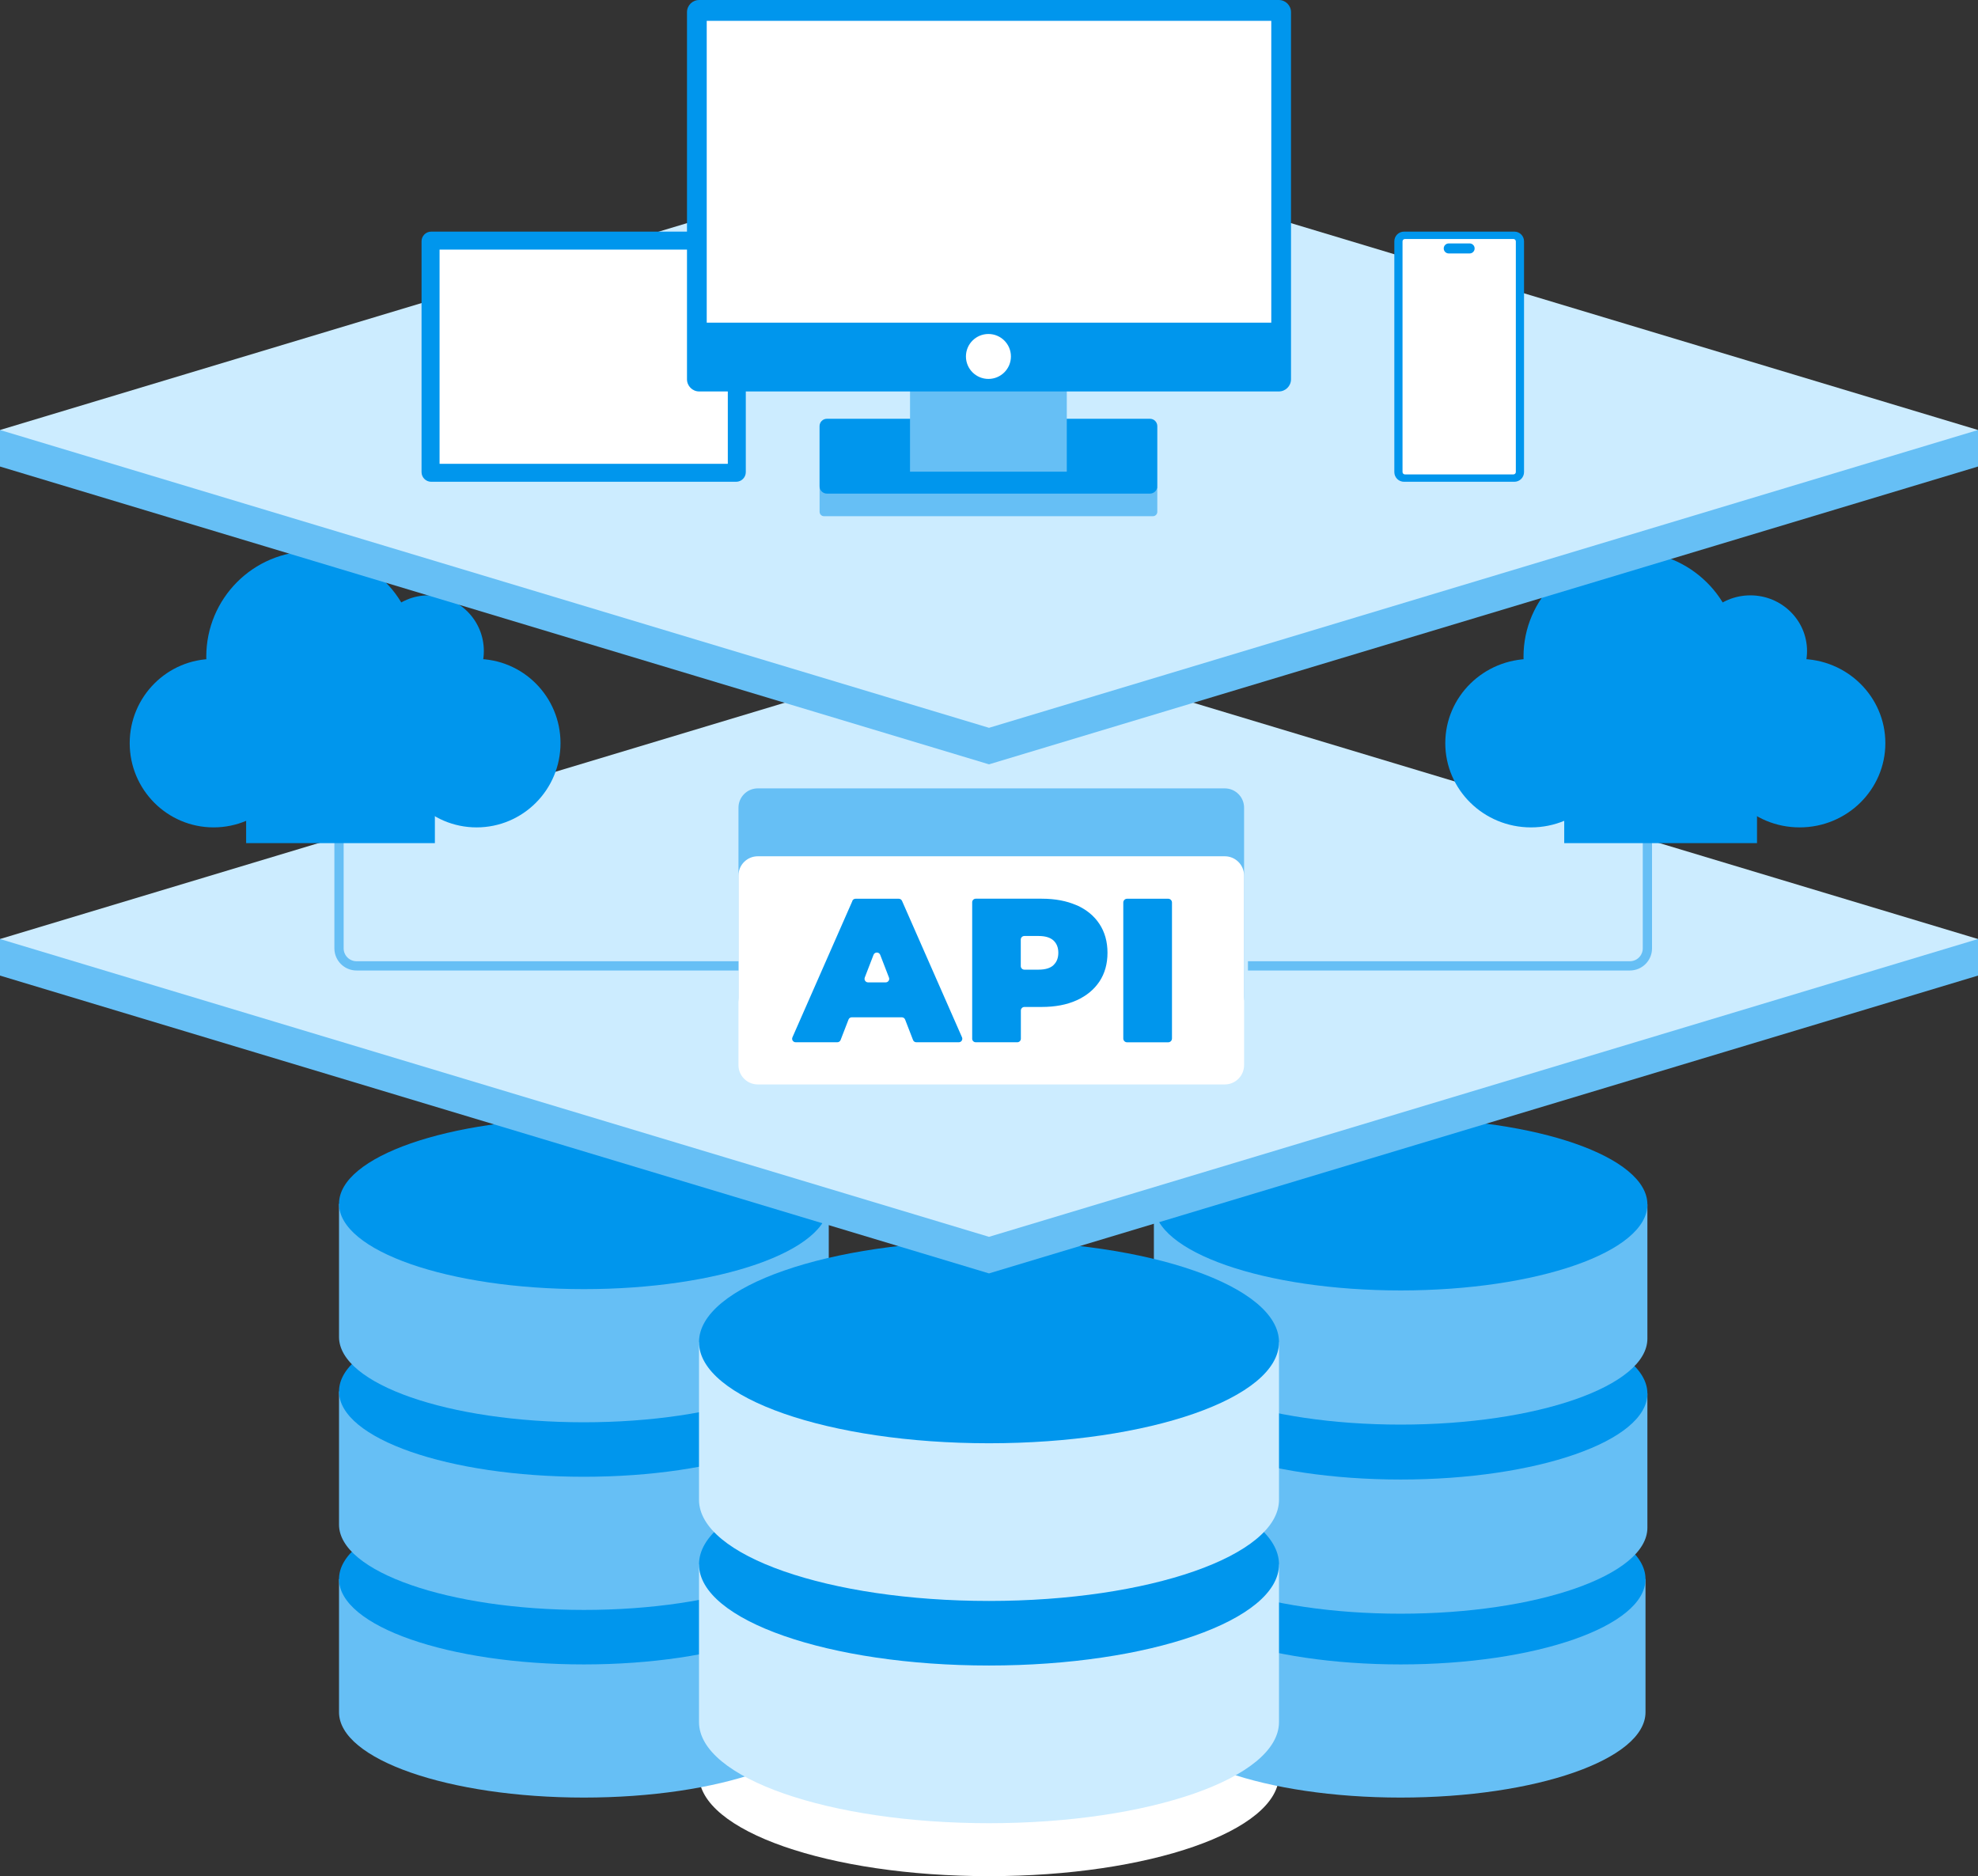 <svg height="405" overflow="visible" viewBox="0 0 427 405" width="427" xmlns="http://www.w3.org/2000/svg"><rect x="0" y="0" width="427" height="405" fill="#333333" stroke="none"/><g><defs><path id="path-9533100000023842_q45qgh16258" d="M150.897 383.168 C150.897 371.11 178.926 361.335 213.5 361.335 C248.074 361.335 276.103 371.11 276.103 383.168 C276.103 395.225 248.074 405 213.5 405 C178.926 405 150.897 395.225 150.897 383.168 Z" vector-effect="non-scaling-stroke"/></defs> <path style="stroke-width: 0; stroke-linecap: butt; stroke-linejoin: miter; fill: rgb(255, 255, 255);" d="M150.897 383.168 C150.897 371.11 178.926 361.335 213.5 361.335 C248.074 361.335 276.103 371.11 276.103 383.168 C276.103 395.225 248.074 405 213.5 405 C178.926 405 150.897 395.225 150.897 383.168 Z" vector-effect="non-scaling-stroke"/></g><g><defs><path id="path-953290000000596_zkg72c16256" d="M178.909 369.609 C178.909 379.792 155.243 388.037 126.048 388.037 C96.853 388.037 73.186 379.783 73.186 369.609 C73.186 369.609 73.186 340.865 73.186 340.865 C73.186 340.865 178.909 340.865 178.909 340.865 C178.909 340.865 178.909 369.609 178.909 369.609 Z" vector-effect="non-scaling-stroke"/></defs> <path style="stroke-width: 0; stroke-linecap: butt; stroke-linejoin: miter; fill: rgb(102, 191, 245);" d="M178.909 369.609 C178.909 379.792 155.243 388.037 126.048 388.037 C96.853 388.037 73.186 379.783 73.186 369.609 C73.186 369.609 73.186 340.865 73.186 340.865 C73.186 340.865 178.909 340.865 178.909 340.865 C178.909 340.865 178.909 369.609 178.909 369.609 Z" vector-effect="non-scaling-stroke"/></g><g><defs><path id="path-9532700000017881_9pxcth16254" d="M73.186 340.865 C73.186 330.687 96.853 322.436 126.048 322.436 C155.242 322.436 178.909 330.687 178.909 340.865 C178.909 351.042 155.242 359.293 126.048 359.293 C96.853 359.293 73.186 351.042 73.186 340.865 Z" vector-effect="non-scaling-stroke"/></defs> <path style="stroke-width: 0; stroke-linecap: butt; stroke-linejoin: miter; fill: rgb(0, 150, 237);" d="M73.186 340.865 C73.186 330.687 96.853 322.436 126.048 322.436 C155.242 322.436 178.909 330.687 178.909 340.865 C178.909 351.042 155.242 359.293 126.048 359.293 C96.853 359.293 73.186 351.042 73.186 340.865 Z" vector-effect="non-scaling-stroke"/></g><g><defs><path id="path-95325_9jt80t16252" d="M355.224 369.609 C355.224 379.792 331.558 388.037 302.363 388.037 C273.168 388.037 249.501 379.783 249.501 369.609 C249.501 369.609 249.501 340.865 249.501 340.865 C249.501 340.865 355.224 340.865 355.224 340.865 C355.224 340.865 355.224 369.609 355.224 369.609 Z" vector-effect="non-scaling-stroke"/></defs> <path style="stroke-width: 0; stroke-linecap: butt; stroke-linejoin: miter; fill: rgb(102, 191, 245);" d="M355.224 369.609 C355.224 379.792 331.558 388.037 302.363 388.037 C273.168 388.037 249.501 379.783 249.501 369.609 C249.501 369.609 249.501 340.865 249.501 340.865 C249.501 340.865 355.224 340.865 355.224 340.865 C355.224 340.865 355.224 369.609 355.224 369.609 Z" vector-effect="non-scaling-stroke"/></g><g><defs><path id="path-9532300000011921_m67tji16250" d="M249.501 340.865 C249.501 330.687 273.168 322.436 302.363 322.436 C331.557 322.436 355.224 330.687 355.224 340.865 C355.224 351.042 331.557 359.293 302.363 359.293 C273.168 359.293 249.501 351.042 249.501 340.865 Z" vector-effect="non-scaling-stroke"/></defs> <path style="stroke-width: 0; stroke-linecap: butt; stroke-linejoin: miter; fill: rgb(0, 150, 237);" d="M249.501 340.865 C249.501 330.687 273.168 322.436 302.363 322.436 C331.557 322.436 355.224 330.687 355.224 340.865 C355.224 351.042 331.557 359.293 302.363 359.293 C273.168 359.293 249.501 351.042 249.501 340.865 Z" vector-effect="non-scaling-stroke"/></g><g><defs><path id="path-9532100000023842_k5ko8816248" d="M355.631 329.773 C355.631 340.032 331.785 348.344 302.363 348.344 C272.941 348.344 249.094 340.032 249.094 329.773 C249.094 329.773 249.094 300.812 249.094 300.812 C249.094 300.812 355.631 300.812 355.631 300.812 C355.631 300.812 355.631 329.773 355.631 329.773 Z" vector-effect="non-scaling-stroke"/></defs> <path style="stroke-width: 0; stroke-linecap: butt; stroke-linejoin: miter; fill: rgb(102, 191, 245);" d="M355.631 329.773 C355.631 340.032 331.785 348.344 302.363 348.344 C272.941 348.344 249.094 340.032 249.094 329.773 C249.094 329.773 249.094 300.812 249.094 300.812 C249.094 300.812 355.631 300.812 355.631 300.812 C355.631 300.812 355.631 329.773 355.631 329.773 Z" vector-effect="non-scaling-stroke"/></g><g><defs><path id="path-9532_r5k9tg16246" d="M249.094 300.812 C249.094 290.556 272.943 282.241 302.363 282.241 C331.782 282.241 355.631 290.556 355.631 300.812 C355.631 311.068 331.782 319.382 302.363 319.382 C272.943 319.382 249.094 311.068 249.094 300.812 Z" vector-effect="non-scaling-stroke"/></defs> <path style="stroke-width: 0; stroke-linecap: butt; stroke-linejoin: miter; fill: rgb(0, 150, 237);" d="M249.094 300.812 C249.094 290.556 272.943 282.241 302.363 282.241 C331.782 282.241 355.631 290.556 355.631 300.812 C355.631 311.068 331.782 319.382 302.363 319.382 C272.943 319.382 249.094 311.068 249.094 300.812 Z" vector-effect="non-scaling-stroke"/></g><g><defs><path id="path-9531700000017881_diypkx16244" d="M355.631 288.955 C355.631 299.214 331.785 307.525 302.363 307.525 C272.941 307.525 249.094 299.214 249.094 288.955 C249.094 288.955 249.094 259.993 249.094 259.993 C249.094 259.993 355.631 259.993 355.631 259.993 C355.631 259.993 355.631 288.955 355.631 288.955 Z" vector-effect="non-scaling-stroke"/></defs> <path style="stroke-width: 0; stroke-linecap: butt; stroke-linejoin: miter; fill: rgb(102, 191, 245);" d="M355.631 288.955 C355.631 299.214 331.785 307.525 302.363 307.525 C272.941 307.525 249.094 299.214 249.094 288.955 C249.094 288.955 249.094 259.993 249.094 259.993 C249.094 259.993 355.631 259.993 355.631 259.993 C355.631 259.993 355.631 288.955 355.631 288.955 Z" vector-effect="non-scaling-stroke"/></g><g><defs><path id="path-95315_t8f9t016242" d="M249.094 259.993 C249.094 249.737 272.943 241.423 302.363 241.423 C331.782 241.423 355.631 249.737 355.631 259.993 C355.631 270.249 331.782 278.563 302.363 278.563 C272.943 278.563 249.094 270.249 249.094 259.993 Z" vector-effect="non-scaling-stroke"/></defs> <path style="stroke-width: 0; stroke-linecap: butt; stroke-linejoin: miter; fill: rgb(0, 150, 237);" d="M249.094 259.993 C249.094 249.737 272.943 241.423 302.363 241.423 C331.782 241.423 355.631 249.737 355.631 259.993 C355.631 270.249 331.782 278.563 302.363 278.563 C272.943 278.563 249.094 270.249 249.094 259.993 Z" vector-effect="non-scaling-stroke"/></g><g><defs><path id="path-9531300000011921_g9t86e16240" d="M178.909 329.102 C178.909 339.285 155.243 347.531 126.048 347.531 C96.853 347.531 73.186 339.276 73.186 329.102 C73.186 329.102 73.186 300.358 73.186 300.358 C73.186 300.358 178.909 300.358 178.909 300.358 C178.909 300.358 178.909 329.102 178.909 329.102 Z" vector-effect="non-scaling-stroke"/></defs> <path style="stroke-width: 0; stroke-linecap: butt; stroke-linejoin: miter; fill: rgb(102, 191, 245);" d="M178.909 329.102 C178.909 339.285 155.243 347.531 126.048 347.531 C96.853 347.531 73.186 339.276 73.186 329.102 C73.186 329.102 73.186 300.358 73.186 300.358 C73.186 300.358 178.909 300.358 178.909 300.358 C178.909 300.358 178.909 329.102 178.909 329.102 Z" vector-effect="non-scaling-stroke"/></g><g><defs><path id="path-9531100000023842_i4en4r16238" d="M73.186 300.358 C73.186 290.18 96.853 281.929 126.048 281.929 C155.242 281.929 178.909 290.18 178.909 300.358 C178.909 310.536 155.242 318.786 126.048 318.786 C96.853 318.786 73.186 310.536 73.186 300.358 Z" vector-effect="non-scaling-stroke"/></defs> <path style="stroke-width: 0; stroke-linecap: butt; stroke-linejoin: miter; fill: rgb(0, 150, 237);" d="M73.186 300.358 C73.186 290.18 96.853 281.929 126.048 281.929 C155.242 281.929 178.909 290.18 178.909 300.358 C178.909 310.536 155.242 318.786 126.048 318.786 C96.853 318.786 73.186 310.536 73.186 300.358 Z" vector-effect="non-scaling-stroke"/></g><g><defs><path id="path-953090000000596_l1w6s316236" d="M178.909 288.595 C178.909 298.779 155.243 307.024 126.048 307.024 C96.853 307.024 73.186 298.769 73.186 288.595 C73.186 288.595 73.186 259.851 73.186 259.851 C73.186 259.851 178.909 259.851 178.909 259.851 C178.909 259.851 178.909 288.595 178.909 288.595 Z" vector-effect="non-scaling-stroke"/></defs> <path style="stroke-width: 0; stroke-linecap: butt; stroke-linejoin: miter; fill: rgb(102, 191, 245);" d="M178.909 288.595 C178.909 298.779 155.243 307.024 126.048 307.024 C96.853 307.024 73.186 298.769 73.186 288.595 C73.186 288.595 73.186 259.851 73.186 259.851 C73.186 259.851 178.909 259.851 178.909 259.851 C178.909 259.851 178.909 288.595 178.909 288.595 Z" vector-effect="non-scaling-stroke"/></g><g><defs><path id="path-9530700000017881_ds19pa16234" d="M73.186 259.851 C73.186 249.674 96.853 241.423 126.048 241.423 C155.242 241.423 178.909 249.674 178.909 259.851 C178.909 270.029 155.242 278.28 126.048 278.28 C96.853 278.28 73.186 270.029 73.186 259.851 Z" vector-effect="non-scaling-stroke"/></defs> <path style="stroke-width: 0; stroke-linecap: butt; stroke-linejoin: miter; fill: rgb(0, 150, 237);" d="M73.186 259.851 C73.186 249.674 96.853 241.423 126.048 241.423 C155.242 241.423 178.909 249.674 178.909 259.851 C178.909 270.029 155.242 278.28 126.048 278.28 C96.853 278.28 73.186 270.029 73.186 259.851 Z" vector-effect="non-scaling-stroke"/></g><g><defs><path id="path-95305_b0q5wt16232" d="M276.103 371.736 C276.103 383.792 248.072 393.569 213.5 393.569 C178.928 393.569 150.897 383.792 150.897 371.736 C150.897 371.736 150.897 337.697 150.897 337.697 C150.897 337.697 276.103 337.697 276.103 337.697 C276.103 337.697 276.103 371.736 276.103 371.736 Z" vector-effect="non-scaling-stroke"/></defs> <path style="stroke-width: 0; stroke-linecap: butt; stroke-linejoin: miter; fill: rgb(204, 236, 255);" d="M276.103 371.736 C276.103 383.792 248.072 393.569 213.5 393.569 C178.928 393.569 150.897 383.792 150.897 371.736 C150.897 371.736 150.897 337.697 150.897 337.697 C150.897 337.697 276.103 337.697 276.103 337.697 C276.103 337.697 276.103 371.736 276.103 371.736 Z" vector-effect="non-scaling-stroke"/></g><g><defs><path id="path-9530300000011921_0mt7b416230" d="M150.897 337.697 C150.897 325.639 178.926 315.865 213.5 315.865 C248.074 315.865 276.103 325.639 276.103 337.697 C276.103 349.755 248.074 359.529 213.5 359.529 C178.926 359.529 150.897 349.755 150.897 337.697 Z" vector-effect="non-scaling-stroke"/></defs> <path style="stroke-width: 0; stroke-linecap: butt; stroke-linejoin: miter; fill: rgb(0, 150, 237);" d="M150.897 337.697 C150.897 325.639 178.926 315.865 213.5 315.865 C248.074 315.865 276.103 325.639 276.103 337.697 C276.103 349.755 248.074 359.529 213.5 359.529 C178.926 359.529 150.897 349.755 150.897 337.697 Z" vector-effect="non-scaling-stroke"/></g><g><defs><path id="path-9530_atnhbc16228" d="M276.103 323.76 C276.103 335.815 248.072 345.592 213.5 345.592 C178.928 345.592 150.897 335.815 150.897 323.76 C150.897 323.76 150.897 289.721 150.897 289.721 C150.897 289.721 276.103 289.721 276.103 289.721 C276.103 289.721 276.103 323.76 276.103 323.76 Z" vector-effect="non-scaling-stroke"/></defs> <path style="stroke-width: 0; stroke-linecap: butt; stroke-linejoin: miter; fill: rgb(204, 236, 255);" d="M276.103 323.76 C276.103 335.815 248.072 345.592 213.5 345.592 C178.928 345.592 150.897 335.815 150.897 323.76 C150.897 323.76 150.897 289.721 150.897 289.721 C150.897 289.721 276.103 289.721 276.103 289.721 C276.103 289.721 276.103 323.76 276.103 323.76 Z" vector-effect="non-scaling-stroke"/></g><g><defs><path id="path-9529800000011921_lup9r416226" d="M150.897 289.721 C150.897 277.663 178.926 267.888 213.5 267.888 C248.074 267.888 276.103 277.663 276.103 289.721 C276.103 301.778 248.074 311.553 213.5 311.553 C178.926 311.553 150.897 301.778 150.897 289.721 Z" vector-effect="non-scaling-stroke"/></defs> <path style="stroke-width: 0; stroke-linecap: butt; stroke-linejoin: miter; fill: rgb(0, 150, 237);" d="M150.897 289.721 C150.897 277.663 178.926 267.888 213.5 267.888 C248.074 267.888 276.103 277.663 276.103 289.721 C276.103 301.778 248.074 311.553 213.5 311.553 C178.926 311.553 150.897 301.778 150.897 289.721 Z" vector-effect="non-scaling-stroke"/></g><g><defs><path id="path-9529600000023842_ene7oe16224" d="M427 210.598 C427 210.598 213.5 274.885 213.5 274.885 C213.5 274.885 0 210.598 0 210.598 C0 210.598 0 202.703 0 202.703 C0 202.703 427 202.703 427 202.703 C427 202.703 427 210.598 427 210.598 Z" vector-effect="non-scaling-stroke"/></defs> <path style="stroke-width: 0; stroke-linecap: butt; stroke-linejoin: miter; fill: rgb(102, 191, 245);" d="M427 210.598 C427 210.598 213.5 274.885 213.5 274.885 C213.5 274.885 0 210.598 0 210.598 C0 210.598 0 202.703 0 202.703 C0 202.703 427 202.703 427 202.703 C427 202.703 427 210.598 427 210.598 Z" vector-effect="non-scaling-stroke"/></g><g><defs><path id="path-952940000000596_z4567e16222" d="M427 202.703 C427 202.703 213.5 266.99 213.5 266.99 C213.5 266.99 0 202.703 0 202.703 C0 202.703 213.5 138.417 213.5 138.417 C213.5 138.417 427 202.703 427 202.703 Z" vector-effect="non-scaling-stroke"/></defs> <path style="stroke-width: 0; stroke-linecap: butt; stroke-linejoin: miter; fill: rgb(204, 236, 255);" d="M427 202.703 C427 202.703 213.5 266.99 213.5 266.99 C213.5 266.99 0 202.703 0 202.703 C0 202.703 213.5 138.417 213.5 138.417 C213.5 138.417 427 202.703 427 202.703 Z" vector-effect="non-scaling-stroke"/></g><g><defs><path id="path-9529100000023842_a5aawy16220" d="M163.587 219.439 C161.284 219.439 159.417 217.572 159.417 215.269 C159.417 215.269 159.417 174.356 159.417 174.356 C159.417 172.053 161.284 170.186 163.587 170.186 C163.587 170.186 264.397 170.186 264.397 170.186 C266.7 170.186 268.567 172.053 268.567 174.356 C268.567 174.356 268.567 215.269 268.567 215.269 C268.567 217.572 266.7 219.439 264.397 219.439 C264.397 219.439 163.587 219.439 163.587 219.439 Z" vector-effect="non-scaling-stroke"/></defs> <path style="stroke-width: 0; stroke-linecap: butt; stroke-linejoin: miter; fill: rgb(102, 191, 245);" d="M163.587 219.439 C161.284 219.439 159.417 217.572 159.417 215.269 C159.417 215.269 159.417 174.356 159.417 174.356 C159.417 172.053 161.284 170.186 163.587 170.186 C163.587 170.186 264.397 170.186 264.397 170.186 C266.7 170.186 268.567 172.053 268.567 174.356 C268.567 174.356 268.567 215.269 268.567 215.269 C268.567 217.572 266.7 219.439 264.397 219.439 C264.397 219.439 163.587 219.439 163.587 219.439 Z" vector-effect="non-scaling-stroke"/></g><g><defs><path id="path-9528700000017881_f0s99u16218" d="M163.587 234.095 C161.284 234.095 159.417 232.228 159.417 229.925 C159.417 229.925 159.417 189.012 159.417 189.012 C159.417 186.709 161.284 184.842 163.587 184.842 C163.587 184.842 264.397 184.842 264.397 184.842 C266.7 184.842 268.567 186.709 268.567 189.012 C268.567 189.012 268.567 229.925 268.567 229.925 C268.567 232.228 266.7 234.095 264.397 234.095 C264.397 234.095 163.587 234.095 163.587 234.095 Z" vector-effect="non-scaling-stroke"/></defs> <path style="stroke-width: 0; stroke-linecap: butt; stroke-linejoin: miter; fill: rgb(255, 255, 255);" d="M163.587 234.095 C161.284 234.095 159.417 232.228 159.417 229.925 C159.417 229.925 159.417 189.012 159.417 189.012 C159.417 186.709 161.284 184.842 163.587 184.842 C163.587 184.842 264.397 184.842 264.397 184.842 C266.7 184.842 268.567 186.709 268.567 189.012 C268.567 189.012 268.567 229.925 268.567 229.925 C268.567 232.228 266.7 234.095 264.397 234.095 C264.397 234.095 163.587 234.095 163.587 234.095 Z" vector-effect="non-scaling-stroke"/></g><g><defs><path id="path-943740000000596_bhwb1w15942" d="M13.019,0.458l-12.953,29.459c-0.225,0.504 0.15,1.065 0.704,1.065h8.98c0.319,0 0.601,-0.196 0.714,-0.486l1.709,-4.418c0.113,-0.299 0.395,-0.486 0.714,-0.486h10.792c0.319,0 0.601,0.196 0.714,0.486l1.709,4.418c0.113,0.299 0.395,0.486 0.714,0.486h9.158c0.554,0 0.92,-0.56 0.704,-1.065l-12.953,-29.459c-0.122,-0.28 -0.395,-0.458 -0.704,-0.458h-9.327c-0.301,0 -0.582,0.177 -0.704,0.458zM15.677,17.018l1.897,-4.913c0.254,-0.654 1.183,-0.654 1.437,0l1.897,4.913c0.197,0.504 -0.178,1.037 -0.714,1.037h-3.795c-0.535,0 -0.911,-0.542 -0.714,-1.037z" vector-effect="non-scaling-stroke"/></defs><path style="stroke-width: 0; stroke-linecap: butt; stroke-linejoin: miter; fill: rgb(0, 150, 237);" d="M13.019,0.458l-12.953,29.459c-0.225,0.504 0.15,1.065 0.704,1.065h8.98c0.319,0 0.601,-0.196 0.714,-0.486l1.709,-4.418c0.113,-0.299 0.395,-0.486 0.714,-0.486h10.792c0.319,0 0.601,0.196 0.714,0.486l1.709,4.418c0.113,0.299 0.395,0.486 0.714,0.486h9.158c0.554,0 0.92,-0.56 0.704,-1.065l-12.953,-29.459c-0.122,-0.28 -0.395,-0.458 -0.704,-0.458h-9.327c-0.301,0 -0.582,0.177 -0.704,0.458zM15.677,17.018l1.897,-4.913c0.254,-0.654 1.183,-0.654 1.437,0l1.897,4.913c0.197,0.504 -0.178,1.037 -0.714,1.037h-3.795c-0.535,0 -0.911,-0.542 -0.714,-1.037z" transform="translate(171, 194.009) rotate(0)" vector-effect="non-scaling-stroke"/></g><g><defs><path id="path-943690000000596_ahts8q15940" d="M22.543,1.42c-2.123,-0.943 -4.64,-1.42 -7.542,-1.42h-14.23c-0.423,0 -0.77,0.346 -0.77,0.766v29.459c0,0.42 0.348,0.766 0.77,0.766h8.97c0.423,0 0.77,-0.346 0.77,-0.766v-6.09c0,-0.42 0.348,-0.766 0.77,-0.766h3.729c2.912,0 5.42,-0.476 7.542,-1.438c2.123,-0.962 3.757,-2.307 4.922,-4.054c1.155,-1.737 1.738,-3.811 1.738,-6.202c0,-2.391 -0.582,-4.465 -1.738,-6.221c-1.155,-1.756 -2.799,-3.101 -4.922,-4.054zM17.555,14.346c-0.695,0.644 -1.775,0.971 -3.231,0.971h-3.062c-0.423,0 -0.77,-0.346 -0.77,-0.766v-5.735c0,-0.42 0.348,-0.766 0.77,-0.766h3.062c1.456,0 2.527,0.327 3.231,0.971c0.695,0.644 1.043,1.532 1.043,2.653c0,1.121 -0.348,2.008 -1.043,2.653z" vector-effect="non-scaling-stroke"/></defs><path style="stroke-width: 0; stroke-linecap: butt; stroke-linejoin: miter; fill: rgb(0, 150, 237);" d="M22.543,1.42c-2.123,-0.943 -4.64,-1.42 -7.542,-1.42h-14.23c-0.423,0 -0.77,0.346 -0.77,0.766v29.459c0,0.42 0.348,0.766 0.77,0.766h8.97c0.423,0 0.77,-0.346 0.77,-0.766v-6.09c0,-0.42 0.348,-0.766 0.77,-0.766h3.729c2.912,0 5.42,-0.476 7.542,-1.438c2.123,-0.962 3.757,-2.307 4.922,-4.054c1.155,-1.737 1.738,-3.811 1.738,-6.202c0,-2.391 -0.582,-4.465 -1.738,-6.221c-1.155,-1.756 -2.799,-3.101 -4.922,-4.054zM17.555,14.346c-0.695,0.644 -1.775,0.971 -3.231,0.971h-3.062c-0.423,0 -0.77,-0.346 -0.77,-0.766v-5.735c0,-0.42 0.348,-0.766 0.77,-0.766h3.062c1.456,0 2.527,0.327 3.231,0.971c0.695,0.644 1.043,1.532 1.043,2.653c0,1.121 -0.348,2.008 -1.043,2.653z" transform="translate(209.868, 194) rotate(0)" vector-effect="non-scaling-stroke"/></g><g><defs><path id="path-94365_5m0ejp15938" d="M241.154 222.109 C240.701 222.109 240.334 221.742 240.334 221.289 C240.334 221.289 240.334 191.938 240.334 191.938 C240.334 191.486 240.701 191.118 241.154 191.118 C241.154 191.118 250.024 191.118 250.024 191.118 C250.477 191.118 250.844 191.486 250.844 191.938 C250.844 191.938 250.844 221.289 250.844 221.289 C250.844 221.742 250.477 222.109 250.024 222.109 C250.024 222.109 241.154 222.109 241.154 222.109 Z" vector-effect="non-scaling-stroke"/></defs> <path style="stroke-width: 0; stroke-linecap: butt; stroke-linejoin: miter; fill: rgb(0, 150, 237);" d="M243.309 225 C242.857 225 242.489 224.633 242.489 224.18 C242.489 224.18 242.489 194.829 242.489 194.829 C242.489 194.376 242.857 194.009 243.309 194.009 C243.309 194.009 252.18 194.009 252.18 194.009 C252.633 194.009 253 194.376 253 194.829 C253 194.829 253 224.18 253 224.18 C253 224.633 252.633 225 252.18 225 C252.18 225 243.309 225 243.309 225 Z" vector-effect="non-scaling-stroke"/></g><g><defs><path id="path-952790000000596_ymso6m16215" d="M73.186 162.225 C73.186 162.225 73.186 204.717 73.186 204.717 C73.186 206.807 74.881 208.499 76.973 208.499 C76.973 208.499 159.417 208.499 159.417 208.499" vector-effect="non-scaling-stroke"/></defs> <path style="stroke: rgb(102, 191, 245); stroke-width: 2; stroke-linecap: butt; stroke-linejoin: miter; fill: none;" d="M73.186 162.225 C73.186 162.225 73.186 204.717 73.186 204.717 C73.186 206.807 74.881 208.499 76.973 208.499 C76.973 208.499 159.417 208.499 159.417 208.499" vector-effect="non-scaling-stroke"/></g><g><defs><path id="path-9527600000023842_eyhjrg16213" d="M355.631 162.225 C355.631 162.225 355.631 204.717 355.631 204.717 C355.631 206.807 353.937 208.499 351.845 208.499 C351.845 208.499 269.4 208.499 269.4 208.499" vector-effect="non-scaling-stroke"/></defs> <path style="stroke: rgb(102, 191, 245); stroke-width: 2; stroke-linecap: butt; stroke-linejoin: miter; fill: none;" d="M355.631 162.225 C355.631 162.225 355.631 204.717 355.631 204.717 C355.631 206.807 353.937 208.499 351.845 208.499 C351.845 208.499 269.4 208.499 269.4 208.499" vector-effect="non-scaling-stroke"/></g><g><defs><path id="path-9436100000023842_n0eepf15936" d="M44.029 141.925 C44.029 129.361 54.174 119.176 66.688 119.176 C79.202 119.176 89.347 129.361 89.347 141.925 C89.347 154.488 79.202 164.673 66.688 164.673 C54.174 164.673 44.029 154.488 44.029 141.925 Z" vector-effect="non-scaling-stroke"/></defs> <path style="stroke-width: 0; stroke-linecap: butt; stroke-linejoin: miter; fill: rgb(0, 150, 237);" d="M44.531 141.748 C44.531 129.185 54.676 119 67.19 119 C79.704 119 89.849 129.185 89.849 141.748 C89.849 154.312 79.704 164.497 67.19 164.497 C54.676 164.497 44.531 154.312 44.531 141.748 Z" vector-effect="non-scaling-stroke"/></g><g><defs><path id="path-9435700000017881_si1mqh15934" d="M79.999 140.715 C79.999 134.076 85.361 128.694 91.974 128.694 C98.587 128.694 103.948 134.076 103.948 140.715 C103.948 147.354 98.587 152.737 91.974 152.737 C85.361 152.737 79.999 147.354 79.999 140.715 Z" vector-effect="non-scaling-stroke"/></defs> <path style="stroke-width: 0; stroke-linecap: butt; stroke-linejoin: miter; fill: rgb(0, 150, 237);" d="M80.501 140.539 C80.501 133.899 85.863 128.517 92.476 128.517 C99.089 128.517 104.45 133.899 104.45 140.539 C104.45 147.178 99.089 152.56 92.476 152.56 C85.863 152.56 80.501 147.178 80.501 140.539 Z" vector-effect="non-scaling-stroke"/></g><g><defs><path id="path-9435300000011921_e49ye915932" d="M84.273 160.6 C84.273 150.557 92.382 142.416 102.386 142.416 C112.389 142.416 120.498 150.557 120.498 160.6 C120.498 170.642 112.389 178.784 102.386 178.784 C92.382 178.784 84.273 170.642 84.273 160.6 Z" vector-effect="non-scaling-stroke"/></defs> <path style="stroke-width: 0; stroke-linecap: butt; stroke-linejoin: miter; fill: rgb(0, 150, 237);" d="M84.775 160.423 C84.775 150.381 92.884 142.24 102.888 142.24 C112.891 142.24 121 150.381 121 160.423 C121 170.466 112.891 178.607 102.888 178.607 C92.884 178.607 84.775 170.466 84.775 160.423 Z" vector-effect="non-scaling-stroke"/></g><g><defs><path id="path-9434800000011921_03r5kw15930" d="M27.498 160.6 C27.498 150.557 35.607 142.416 45.61 142.416 C55.614 142.416 63.723 150.557 63.723 160.6 C63.723 170.642 55.614 178.784 45.61 178.784 C35.607 178.784 27.498 170.642 27.498 160.6 Z" vector-effect="non-scaling-stroke"/></defs> <path style="stroke-width: 0; stroke-linecap: butt; stroke-linejoin: miter; fill: rgb(0, 150, 237);" d="M28 160.423 C28 150.381 36.109 142.24 46.112 142.24 C56.116 142.24 64.225 150.381 64.225 160.423 C64.225 170.466 56.116 178.607 46.112 178.607 C36.109 178.607 28 170.466 28 160.423 Z" vector-effect="non-scaling-stroke"/></g><g><defs><path id="path-94345_b7kemn15928" d="M52.633 182.176 C52.633 182.176 52.633 154.844 52.633 154.844 C52.633 154.844 93.377 154.844 93.377 154.844 C93.377 154.844 93.377 182.176 93.377 182.176 C93.377 182.176 52.633 182.176 52.633 182.176 Z" vector-effect="non-scaling-stroke"/></defs> <path style="stroke-width: 0; stroke-linecap: butt; stroke-linejoin: miter; fill: rgb(0, 150, 237);" d="M53.135 182 C53.135 182 53.135 154.668 53.135 154.668 C53.135 154.668 93.879 154.668 93.879 154.668 C93.879 154.668 93.879 182 93.879 182 C93.879 182 53.135 182 53.135 182 Z" vector-effect="non-scaling-stroke"/></g><g><defs><path id="path-9434_85eo2415926" d="M334.053 141.925 C334.053 129.361 344.416 119.176 357.2 119.176 C369.983 119.176 380.346 129.361 380.346 141.925 C380.346 154.488 369.983 164.673 357.2 164.673 C344.416 164.673 334.053 154.488 334.053 141.925 Z" vector-effect="non-scaling-stroke"/></defs> <path style="stroke-width: 0; stroke-linecap: butt; stroke-linejoin: miter; fill: rgb(0, 150, 237);" d="M328.886 141.748 C328.886 129.185 339.249 119 352.033 119 C364.816 119 375.179 129.185 375.179 141.748 C375.179 154.312 364.816 164.497 352.033 164.497 C339.249 164.497 328.886 154.312 328.886 141.748 Z" vector-effect="non-scaling-stroke"/></g><g><defs><path id="path-94335_wpzelz15924" d="M370.797 140.715 C370.797 134.076 376.274 128.694 383.029 128.694 C389.785 128.694 395.261 134.076 395.261 140.715 C395.261 147.354 389.785 152.737 383.029 152.737 C376.274 152.737 370.797 147.354 370.797 140.715 Z" vector-effect="non-scaling-stroke"/></defs> <path style="stroke-width: 0; stroke-linecap: butt; stroke-linejoin: miter; fill: rgb(0, 150, 237);" d="M365.63 140.539 C365.63 133.899 371.107 128.517 377.862 128.517 C384.618 128.517 390.094 133.899 390.094 140.539 C390.094 147.178 384.618 152.56 377.862 152.56 C371.107 152.56 365.63 147.178 365.63 140.539 Z" vector-effect="non-scaling-stroke"/></g><g><defs><path id="path-9433_7b86pq15922" d="M375.163 160.6 C375.163 150.557 383.447 142.416 393.665 142.416 C403.883 142.416 412.167 150.557 412.167 160.6 C412.167 170.642 403.883 178.784 393.665 178.784 C383.447 178.784 375.163 170.642 375.163 160.6 Z" vector-effect="non-scaling-stroke"/></defs> <path style="stroke-width: 0; stroke-linecap: butt; stroke-linejoin: miter; fill: rgb(0, 150, 237);" d="M369.996 160.423 C369.996 150.381 378.28 142.24 388.498 142.24 C398.716 142.24 407 150.381 407 160.423 C407 170.466 398.716 178.607 388.498 178.607 C378.28 178.607 369.996 170.466 369.996 160.423 Z" vector-effect="non-scaling-stroke"/></g><g><defs><path id="path-94325_asauh515920" d="M317.167 160.6 C317.167 150.557 325.45 142.416 335.669 142.416 C345.887 142.416 354.17 150.557 354.17 160.6 C354.17 170.642 345.887 178.784 335.669 178.784 C325.45 178.784 317.167 170.642 317.167 160.6 Z" vector-effect="non-scaling-stroke"/></defs> <path style="stroke-width: 0; stroke-linecap: butt; stroke-linejoin: miter; fill: rgb(0, 150, 237);" d="M312 160.423 C312 150.381 320.284 142.24 330.502 142.24 C340.72 142.24 349.004 150.381 349.004 160.423 C349.004 170.466 340.72 178.607 330.502 178.607 C320.284 178.607 312 170.466 312 160.423 Z" vector-effect="non-scaling-stroke"/></g><g><defs><path id="path-943190000000596_rcszfl15918" d="M342.842 182.176 C342.842 182.176 342.842 154.844 342.842 154.844 C342.842 154.844 384.462 154.844 384.462 154.844 C384.462 154.844 384.462 182.176 384.462 182.176 C384.462 182.176 342.842 182.176 342.842 182.176 Z" vector-effect="non-scaling-stroke"/></defs> <path style="stroke-width: 0; stroke-linecap: butt; stroke-linejoin: miter; fill: rgb(0, 150, 237);" d="M337.676 182 C337.676 182 337.676 154.668 337.676 154.668 C337.676 154.668 379.295 154.668 379.295 154.668 C379.295 154.668 379.295 182 379.295 182 C379.295 182 337.676 182 337.676 182 Z" vector-effect="non-scaling-stroke"/></g><g><defs><path id="path-952640000000596_2ulrkk16209" d="M427 100.709 C427 100.709 213.5 164.995 213.5 164.995 C213.5 164.995 0 100.709 0 100.709 C0 100.709 0 92.823 0 92.823 C0 92.823 427 92.823 427 92.823 C427 92.823 427 100.709 427 100.709 Z" vector-effect="non-scaling-stroke"/></defs> <path style="stroke-width: 0; stroke-linecap: butt; stroke-linejoin: miter; fill: rgb(102, 191, 245);" d="M427 100.709 C427 100.709 213.5 164.995 213.5 164.995 C213.5 164.995 0 100.709 0 100.709 C0 100.709 0 92.823 0 92.823 C0 92.823 427 92.823 427 92.823 C427 92.823 427 100.709 427 100.709 Z" vector-effect="non-scaling-stroke"/></g><g><defs><path id="path-9526100000023842_af4o4b16207" d="M427 92.823 C427 92.823 213.5 157.11 213.5 157.11 C213.5 157.11 0 92.823 0 92.823 C0 92.823 213.5 28.536 213.5 28.536 C213.5 28.536 427 92.823 427 92.823 Z" vector-effect="non-scaling-stroke"/></defs> <path style="stroke-width: 0; stroke-linecap: butt; stroke-linejoin: miter; fill: rgb(204, 236, 255);" d="M427 92.823 C427 92.823 213.5 157.11 213.5 157.11 C213.5 157.11 0 92.823 0 92.823 C0 92.823 213.5 28.536 213.5 28.536 C213.5 28.536 427 92.823 427 92.823 Z" vector-effect="non-scaling-stroke"/></g><g><defs><path id="path-952590000000596_o43bzx16205" d="M176.921 105.096 C176.921 105.096 249.833 105.096 249.833 105.096 C249.833 105.096 249.833 110.485 249.833 110.485 C249.833 111.006 249.407 111.431 248.886 111.431 C248.886 111.431 177.877 111.431 177.877 111.431 C177.357 111.431 176.931 111.006 176.931 110.485 C176.931 110.485 176.931 105.096 176.931 105.096 C176.931 105.096 176.931 105.096 176.931 105.096 C176.931 105.096 176.921 105.096 176.921 105.096 Z" vector-effect="non-scaling-stroke"/></defs> <path style="stroke-width: 0; stroke-linecap: butt; stroke-linejoin: miter; fill: rgb(102, 191, 245);" d="M176.921 105.096 C176.921 105.096 249.833 105.096 249.833 105.096 C249.833 105.096 249.833 110.485 249.833 110.485 C249.833 111.006 249.407 111.431 248.886 111.431 C248.886 111.431 177.877 111.431 177.877 111.431 C177.357 111.431 176.931 111.006 176.931 110.485 C176.931 110.485 176.931 105.096 176.931 105.096 C176.931 105.096 176.931 105.096 176.931 105.096 C176.931 105.096 176.921 105.096 176.921 105.096 Z" vector-effect="non-scaling-stroke"/></g><g><defs><path id="path-9525700000017881_1cf2ml16203" d="M178.501 106.552 C177.628 106.552 176.921 105.845 176.921 104.972 C176.921 104.972 176.921 91.982 176.921 91.982 C176.921 91.11 177.628 90.402 178.501 90.402 C178.501 90.402 248.253 90.402 248.253 90.402 C249.125 90.402 249.833 91.11 249.833 91.982 C249.833 91.982 249.833 104.972 249.833 104.972 C249.833 105.845 249.125 106.552 248.253 106.552 C248.253 106.552 178.501 106.552 178.501 106.552 Z" vector-effect="non-scaling-stroke"/></defs> <path style="stroke-width: 0; stroke-linecap: butt; stroke-linejoin: miter; fill: rgb(0, 150, 237);" d="M178.501 106.552 C177.628 106.552 176.921 105.845 176.921 104.972 C176.921 104.972 176.921 91.982 176.921 91.982 C176.921 91.11 177.628 90.402 178.501 90.402 C178.501 90.402 248.253 90.402 248.253 90.402 C249.125 90.402 249.833 91.11 249.833 91.982 C249.833 91.982 249.833 104.972 249.833 104.972 C249.833 105.845 249.125 106.552 248.253 106.552 C248.253 106.552 178.501 106.552 178.501 106.552 Z" vector-effect="non-scaling-stroke"/></g><g><defs><path id="path-952540000000596_smdju616201" d="M196.451 101.815 C196.451 101.815 196.451 83.037 196.451 83.037 C196.451 83.037 230.294 83.037 230.294 83.037 C230.294 83.037 230.294 101.815 230.294 101.815 C230.294 101.815 196.451 101.815 196.451 101.815 Z" vector-effect="non-scaling-stroke"/></defs> <path style="stroke-width: 0; stroke-linecap: butt; stroke-linejoin: miter; fill: rgb(102, 191, 245);" d="M196.451 101.815 C196.451 101.815 196.451 83.037 196.451 83.037 C196.451 83.037 230.294 83.037 230.294 83.037 C230.294 83.037 230.294 101.815 230.294 101.815 C230.294 101.815 196.451 101.815 196.451 101.815 Z" vector-effect="non-scaling-stroke"/></g><g><defs><path id="path-943140000000596_vzsjtm15916" d="M92.274 106.409 C91.12 106.409 90.184 105.474 90.184 104.319 C90.184 104.319 90.184 54.499 90.184 54.499 C90.184 53.345 91.12 52.409 92.274 52.409 C92.274 52.409 158.094 52.409 158.094 52.409 C159.248 52.409 160.184 53.345 160.184 54.499 C160.184 54.499 160.184 104.319 160.184 104.319 C160.184 105.474 159.248 106.409 158.094 106.409 C158.094 106.409 92.274 106.409 92.274 106.409 Z" vector-effect="non-scaling-stroke"/></defs> <path style="stroke-width: 0; stroke-linecap: butt; stroke-linejoin: miter; fill: rgb(0, 150, 237);" d="M93.09 104 C91.936 104 91 103.064 91 101.91 C91 101.91 91 52.09 91 52.09 C91 50.936 91.936 50 93.09 50 C93.09 50 158.91 50 158.91 50 C160.064 50 161 50.936 161 52.09 C161 52.09 161 101.91 161 101.91 C161 103.064 160.064 104 158.91 104 C158.91 104 93.09 104 93.09 104 Z" vector-effect="non-scaling-stroke"/></g><g><defs><path id="path-9431_p5x32h15914" d="M94.076 102.536 C94.076 102.536 94.076 56.293 94.076 56.293 C94.076 56.293 156.301 56.293 156.301 56.293 C156.301 56.293 156.301 102.536 156.301 102.536 C156.301 102.536 94.076 102.536 94.076 102.536 Z" vector-effect="non-scaling-stroke"/></defs> <path style="stroke-width: 0; stroke-linecap: butt; stroke-linejoin: miter; fill: rgb(255, 255, 255);" d="M94.892 100.126 C94.892 100.126 94.892 53.884 94.892 53.884 C94.892 53.884 157.117 53.884 157.117 53.884 C157.117 53.884 157.117 100.126 157.117 100.126 C157.117 100.126 94.892 100.126 94.892 100.126 Z" vector-effect="non-scaling-stroke"/></g><g><defs><path id="path-9524700000017881_i868nl16198" d="M150.934 84.502 C149.481 84.502 148.304 83.325 148.304 81.872 C148.304 81.872 148.304 2.63 148.304 2.63 C148.304 1.177 149.481 0 150.934 0 C150.934 0 276.066 0 276.066 0 C277.519 0 278.696 1.177 278.696 2.63 C278.696 2.63 278.696 81.872 278.696 81.872 C278.696 83.325 277.519 84.502 276.066 84.502 C276.066 84.502 150.934 84.502 150.934 84.502 Z" vector-effect="non-scaling-stroke"/></defs> <path style="stroke-width: 0; stroke-linecap: butt; stroke-linejoin: miter; fill: rgb(0, 150, 237);" d="M150.934 84.502 C149.481 84.502 148.304 83.325 148.304 81.872 C148.304 81.872 148.304 2.63 148.304 2.63 C148.304 1.177 149.481 0 150.934 0 C150.934 0 276.066 0 276.066 0 C277.519 0 278.696 1.177 278.696 2.63 C278.696 2.63 278.696 81.872 278.696 81.872 C278.696 83.325 277.519 84.502 276.066 84.502 C276.066 84.502 150.934 84.502 150.934 84.502 Z" vector-effect="non-scaling-stroke"/></g><g><defs><path id="path-95245_r15xqo16196" d="M152.564 69.648 C152.564 69.648 152.564 4.501 152.564 4.501 C152.564 4.501 274.436 4.501 274.436 4.501 C274.436 4.501 274.436 69.648 274.436 69.648 C274.436 69.648 152.564 69.648 152.564 69.648 Z" vector-effect="non-scaling-stroke"/></defs> <path style="stroke-width: 0; stroke-linecap: butt; stroke-linejoin: miter; fill: rgb(255, 255, 255);" d="M152.564 69.648 C152.564 69.648 152.564 4.501 152.564 4.501 C152.564 4.501 274.436 4.501 274.436 4.501 C274.436 4.501 274.436 69.648 274.436 69.648 C274.436 69.648 152.564 69.648 152.564 69.648 Z" vector-effect="non-scaling-stroke"/></g><g><defs><path id="path-9524200000017881_sk3xd216194" d="M208.521 76.947 C208.521 74.269 210.695 72.097 213.377 72.097 C216.059 72.097 218.233 74.269 218.233 76.947 C218.233 79.626 216.059 81.798 213.377 81.798 C210.695 81.798 208.521 79.626 208.521 76.947 Z" vector-effect="non-scaling-stroke"/></defs> <path style="stroke-width: 0; stroke-linecap: butt; stroke-linejoin: miter; fill: rgb(255, 255, 255);" d="M208.521 76.947 C208.521 74.269 210.695 72.097 213.377 72.097 C216.059 72.097 218.233 74.269 218.233 76.947 C218.233 79.626 216.059 81.798 213.377 81.798 C210.695 81.798 208.521 79.626 208.521 76.947 Z" vector-effect="non-scaling-stroke"/></g><g><defs><path id="path-94305_9j1fai15912" d="M326.184 106.409 C325.03 106.409 324.094 105.474 324.094 104.319 C324.094 104.319 324.094 54.499 324.094 54.499 C324.094 53.345 325.03 52.409 326.184 52.409 C326.184 52.409 350.004 52.409 350.004 52.409 C351.159 52.409 352.094 53.345 352.094 54.499 C352.094 54.499 352.094 104.319 352.094 104.319 C352.094 105.474 351.159 106.409 350.004 106.409 C350.004 106.409 326.184 106.409 326.184 106.409 Z" vector-effect="non-scaling-stroke"/></defs> <path style="stroke-width: 0; stroke-linecap: butt; stroke-linejoin: miter; fill: rgb(0, 150, 237);" d="M303.09 104 C301.936 104 301 103.064 301 101.91 C301 101.91 301 52.09 301 52.09 C301 50.936 301.936 50 303.09 50 C303.09 50 326.91 50 326.91 50 C328.064 50 329 50.936 329 52.09 C329 52.09 329 101.91 329 101.91 C329 103.064 328.064 104 326.91 104 C326.91 104 303.09 104 303.09 104 Z" vector-effect="non-scaling-stroke"/></g><g><defs><path id="path-9430_qz0q5u15910" d="M326.383 104.819 C326.096 104.819 325.863 104.586 325.863 104.299 C325.863 104.299 325.863 54.52 325.863 54.52 C325.863 54.233 326.096 54 326.383 54 C326.383 54 349.805 54 349.805 54 C350.093 54 350.325 54.233 350.325 54.52 C350.325 54.52 350.325 104.299 350.325 104.299 C350.325 104.586 350.093 104.819 349.805 104.819 C349.805 104.819 326.383 104.819 326.383 104.819 Z" vector-effect="non-scaling-stroke"/></defs> <path style="stroke-width: 0; stroke-linecap: butt; stroke-linejoin: miter; fill: rgb(255, 255, 255);" d="M303.289 102.409 C303.002 102.409 302.769 102.177 302.769 101.889 C302.769 101.889 302.769 52.111 302.769 52.111 C302.769 51.823 303.002 51.591 303.289 51.591 C303.289 51.591 326.711 51.591 326.711 51.591 C326.998 51.591 327.231 51.823 327.231 52.111 C327.231 52.111 327.231 101.889 327.231 101.889 C327.231 102.177 326.998 102.409 326.711 102.409 C326.711 102.409 303.289 102.409 303.289 102.409 Z" vector-effect="non-scaling-stroke"/></g><g><defs><path id="path-9429600000023842_p38ypk15908" d="M335.843 57.123 C335.245 57.123 334.76 56.638 334.76 56.039 C334.76 56.039 334.76 56.039 334.76 56.039 C334.76 55.441 335.245 54.956 335.843 54.956 C335.843 54.956 340.346 54.956 340.346 54.956 C340.944 54.956 341.429 55.441 341.429 56.039 C341.429 56.039 341.429 56.039 341.429 56.039 C341.429 56.638 340.944 57.123 340.346 57.123 C340.346 57.123 335.843 57.123 335.843 57.123 Z" vector-effect="non-scaling-stroke"/></defs> <path style="stroke-width: 0; stroke-linecap: butt; stroke-linejoin: miter; fill: rgb(0, 150, 237);" d="M312.748 54.713 C312.15 54.713 311.665 54.228 311.665 53.63 C311.665 53.63 311.665 53.63 311.665 53.63 C311.665 53.032 312.15 52.547 312.748 52.547 C312.748 52.547 317.252 52.547 317.252 52.547 C317.85 52.547 318.335 53.032 318.335 53.63 C318.335 53.63 318.335 53.63 318.335 53.63 C318.335 54.228 317.85 54.713 317.252 54.713 C317.252 54.713 312.748 54.713 312.748 54.713 Z" vector-effect="non-scaling-stroke"/></g></svg>
